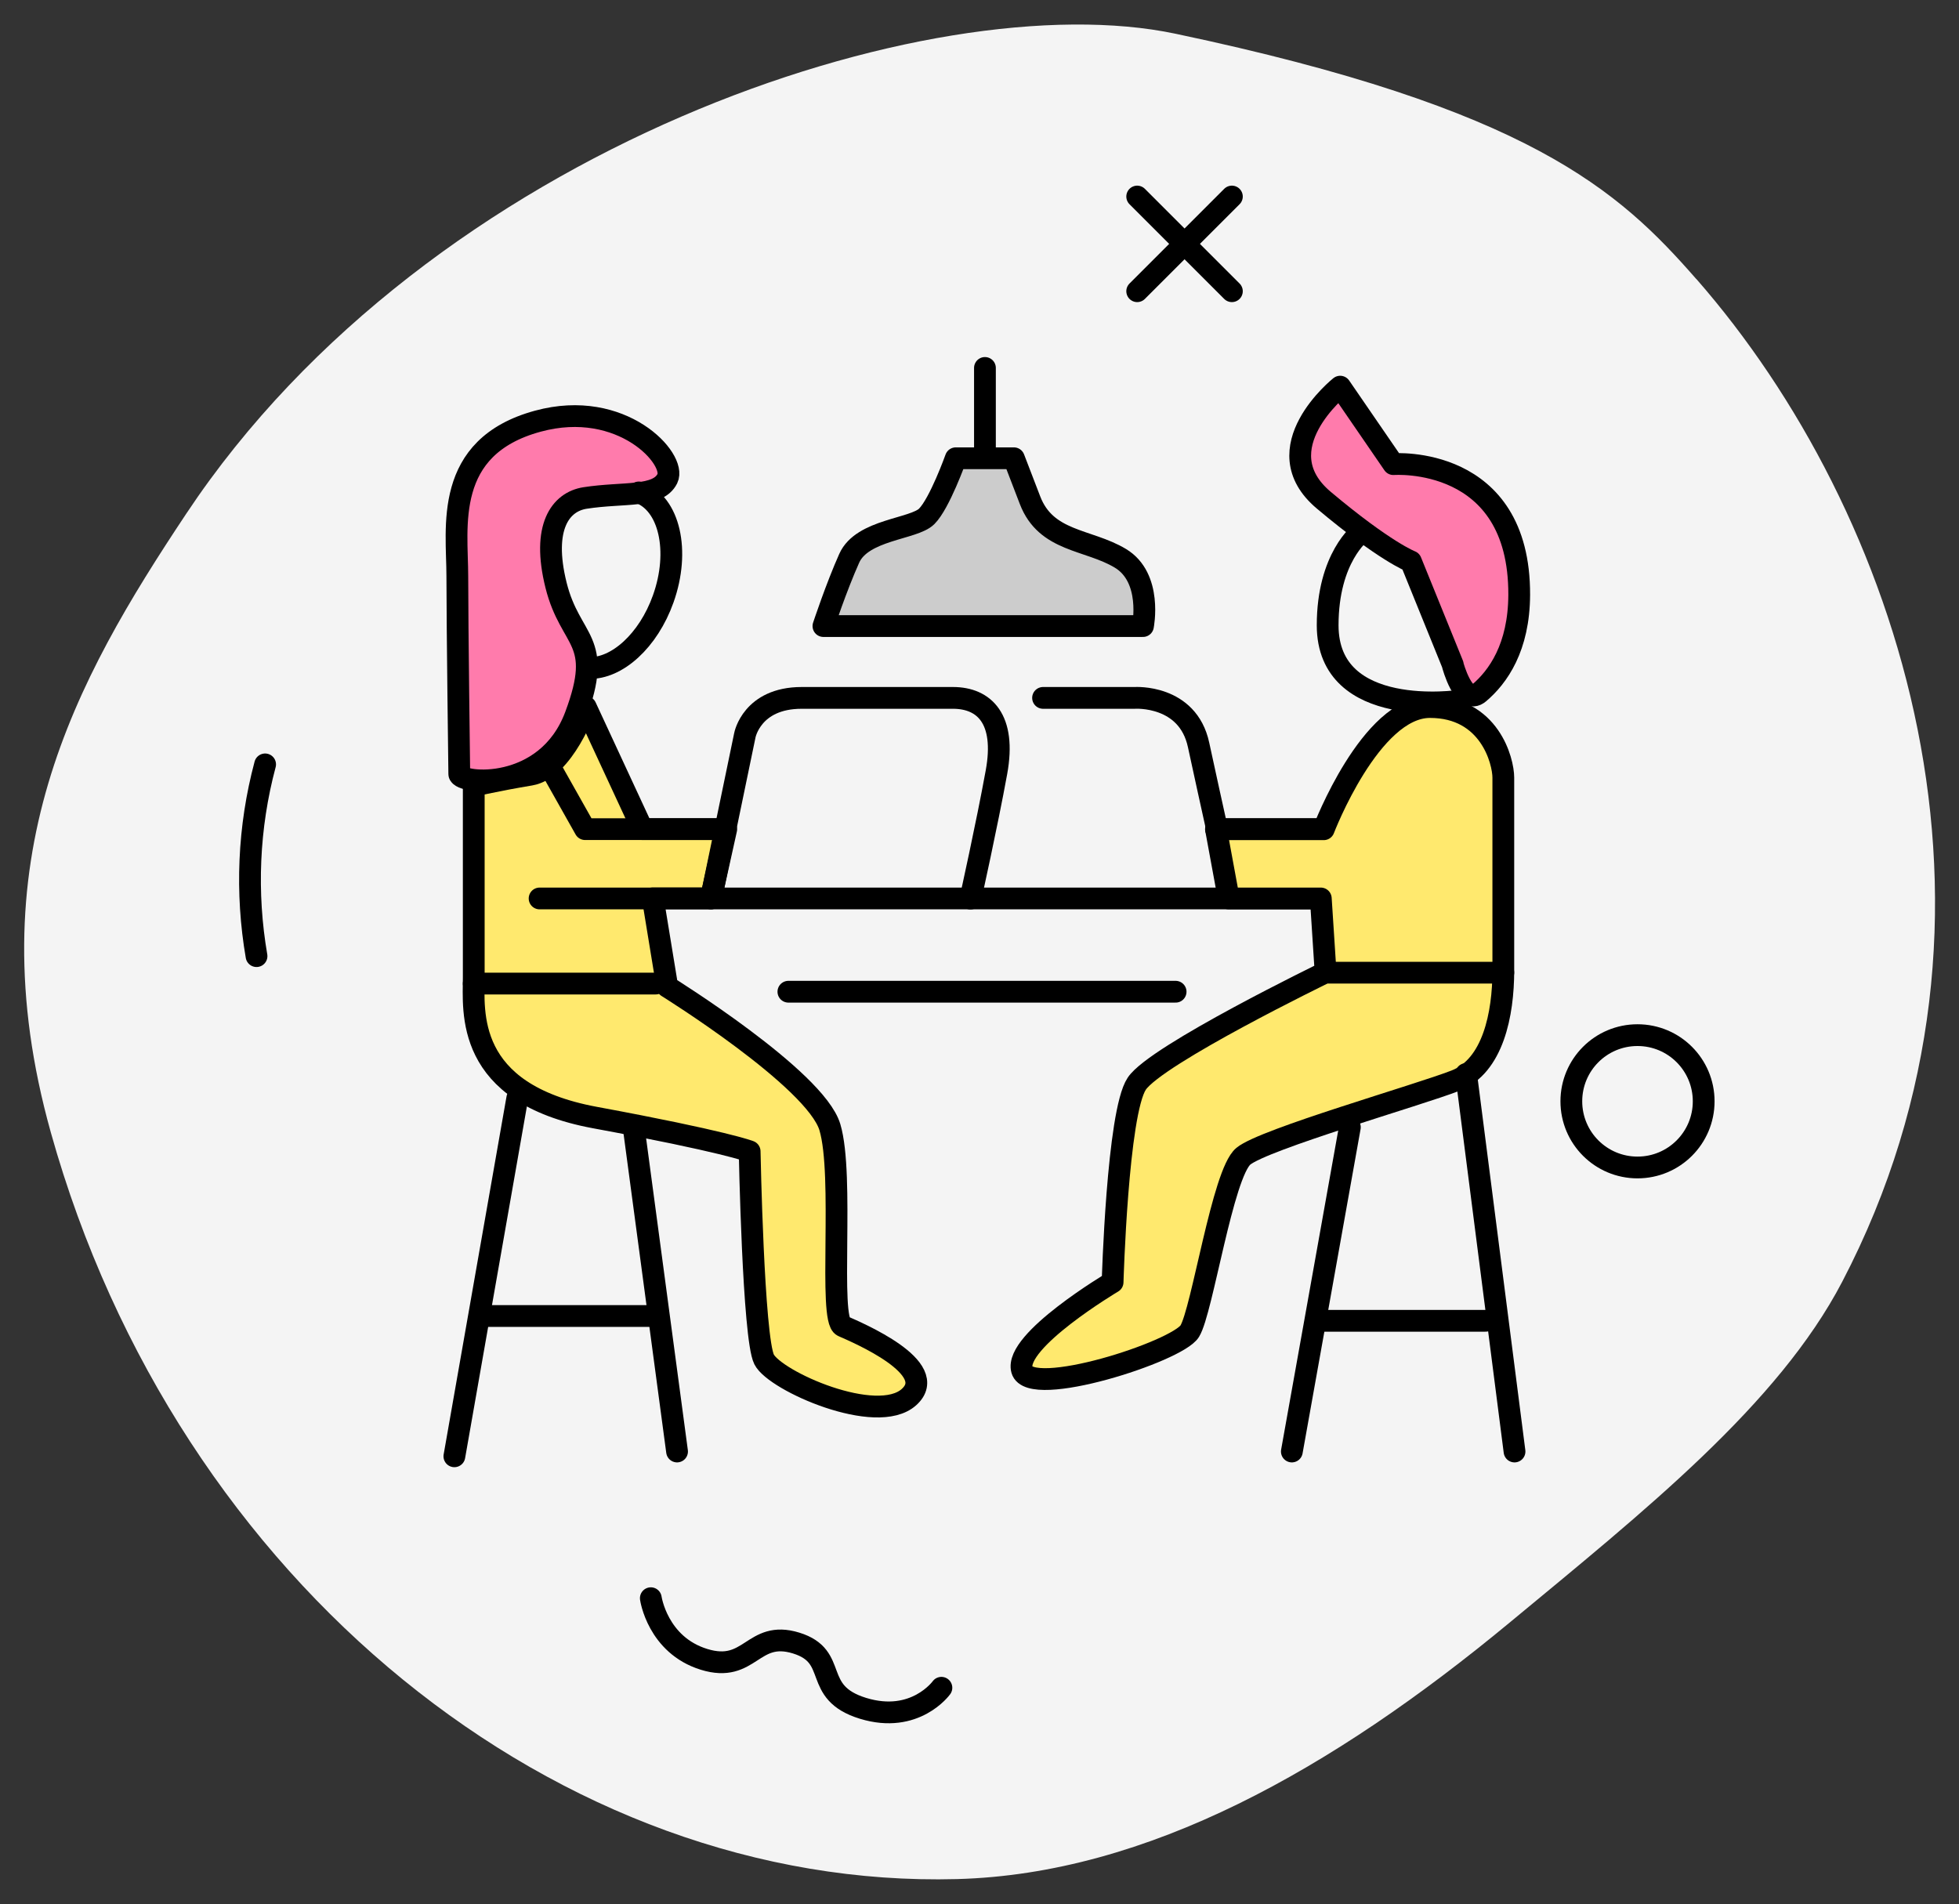 <?xml version="1.0" encoding="UTF-8"?>
<svg xmlns="http://www.w3.org/2000/svg" xmlns:xlink="http://www.w3.org/1999/xlink" id="Calque_2" viewBox="0 0 180 174.96">
  <rect x="0" y="0" width="180" height="174.96" fill="#333333" stroke="none"/>
  <defs>
    <style>
      .cls-1, .cls-2 {
        fill: none;
      }

      .cls-3 {
        fill: #ccc;
      }

      .cls-3, .cls-2, .cls-4, .cls-5, .cls-6 {
        stroke: #000;
        stroke-linecap: round;
        stroke-linejoin: round;
        stroke-width: 2px;
      }

      .cls-7 {
        fill: #f4f4f4;
      }

      .cls-4 {
        fill: #ffe96e;
      }

      .cls-5 {
        fill: #ff7bac;
      }

      .cls-6 {
        fill: #ff8aae;
      }

      .cls-8 {
        clip-path: url(#clippath);
      }
    </style>
    <clipPath id="clippath">
      <rect class="cls-1" width="180" height="174.96"></rect>
    </clipPath>
  </defs>
  <g id="Calque_1-2" data-name="Calque_1">
    <g class="cls-8">
      <g id="Groupe_1407">
        <path id="Tracé_715" class="cls-7" d="M155.87,25.64c18.66,21.32,31.07,58.28,13.4,92.14-5.89,11.29-18.18,21.07-30.62,31.37-16.19,13.39-33.2,23.05-50.72,23.52-36.35.98-71.61-26.96-83.26-68.61-7.01-25.06,2.24-41.51,12.44-56.85C39.54,13.45,85.64-1.62,108.01,3.1c32.54,6.86,40.73,14.4,47.85,22.54Z"></path>
      </g>
    </g>
    <path class="cls-5" d="M42.2,71.11s-.18-13.73-.18-18.18-1.33-11.86,7.41-14.23c7.73-2.1,12.78,3.5,11.89,5.28s-4.02,1.23-7.56,1.78c-2.26.35-4,2.67-2.67,8.01s4.45,4.89,1.78,12.01c-2.67,7.12-10.67,6.23-10.67,5.34Z"></path>
    <path class="cls-4" d="M43.53,72.2v17.59c0,3.11-.89,10.67,11.12,12.9,12.01,2.22,14.23,3.11,14.23,3.11,0,0,.33,17.14,1.33,19.12s10.35,6.13,13.31,3.46c2.97-2.67-4.74-5.93-6.08-6.52-1.33-.59.15-13.84-1.19-18.29s-14.94-12.9-14.94-12.9l-1.33-8.12h5.34l1.41-6.36h-7.7l-5.21-11.23s-2.03,5.72-5.09,6.23-5.2,1.01-5.2,1.01Z"></path>
    <line class="cls-2" x1="41.75" y1="133.82" x2="47.53" y2="100.91"></line>
    <line class="cls-2" x1="62.21" y1="133.38" x2="58.21" y2="103.49"></line>
    <line class="cls-2" x1="44.27" y1="120.93" x2="59.84" y2="120.93"></line>
    <polyline class="cls-2" points="66.22 76.19 53.76 76.19 50.65 70.67"></polyline>
    <polyline class="cls-2" points="111.73 76.19 126.26 76.19 130.26 72"></polyline>
    <path class="cls-2" d="M129.37,82.56h-16.13s-2.11-9.46-3.11-14.11-5.87-4.32-5.87-4.32h-8.42"></path>
    <path class="cls-5" d="M133.49,61.08l-3.85-9.49s-2.37-.89-8.01-5.63c-5.63-4.74,1.51-10.43,1.51-10.43l4.89,7.12s11.61-.89,11.56,12.01c-.02,4.84-1.95,7.55-3.69,9.02-1.42,1.2-2.42-2.59-2.42-2.59Z"></path>
    <path class="cls-2" d="M134.13,64.39s-12.14,1.82-12.14-6.93c0-6.25,3.06-8.53,3.06-8.53"></path>
    <path class="cls-4" d="M138.13,71.45v17.74c0,4.01-.95,8.77-4.39,10.11-3.43,1.34-17.6,5.38-19.5,6.95-1.9,1.58-3.77,14.19-4.92,16.07s-14.68,6.23-15.42,3.56c-.74-2.67,8.33-8.06,8.33-8.06,0,0,.44-15.57,2.22-18.24,1.78-2.67,17.35-10.23,17.35-10.23l-.44-6.79h-8.46l-1.17-6.36h9.9s4.29-11.23,9.76-11.23,6.74,4.95,6.74,6.49Z"></path>
    <line class="cls-2" x1="72.44" y1="91.13" x2="108.02" y2="91.13"></line>
    <polyline class="cls-2" points="118.7 133.38 120.76 121.87 124.03 103.58"></polyline>
    <line class="cls-2" x1="139.16" y1="133.38" x2="134.71" y2="98.69"></line>
    <line class="cls-2" x1="136.49" y1="121.37" x2="120.92" y2="121.37"></line>
    <line class="cls-2" x1="43.53" y1="90.38" x2="60.25" y2="90.38"></line>
    <path class="cls-3" d="M75.67,57.53h29.35s.89-4.45-2.08-6.23c-2.97-1.78-6.82-1.48-8.3-5.34l-1.48-3.85h-5.34s-1.48,4.15-2.67,5.34-5.93,1.19-7.12,3.85-2.37,6.23-2.37,6.23Z"></path>
    <line class="cls-2" x1="90.5" y1="33.81" x2="90.5" y2="41.94"></line>
    <path class="cls-2" d="M49.58,82.56h15.75l3.11-15s.64-3.43,5.22-3.43h13.9c2.88,0,4.89,1.93,4,6.82s-2.39,11.62-2.39,11.62"></path>
    <path class="cls-2" d="M58.7,45.25c2.81,1,3.81,5.38,2.24,9.78-1.37,3.85-4.26,6.44-6.84,6.35"></path>
    <line class="cls-6" x1="122.11" y1="89.38" x2="138.13" y2="89.38"></line>
    <line class="cls-2" x1="65.32" y1="82.56" x2="112.9" y2="82.56"></line>
    <path class="cls-2" d="M23.57,87.86c-1-5.81-.76-11.83.79-17.62"></path>
    <path class="cls-2" d="M59.8,146.86s.61,4.3,4.89,5.62c4.28,1.32,4.43-2.74,8.46-1.5s1.36,4.53,6.15,6,7.2-1.89,7.2-1.89"></path>
    <g>
      <line class="cls-2" x1="104.49" y1="18.06" x2="113.19" y2="26.76"></line>
      <line class="cls-2" x1="113.19" y1="18.06" x2="104.49" y2="26.76"></line>
    </g>
    <path id="Tracé_687" class="cls-2" d="M156.54,101.2c0,3.36-2.72,6.08-6.08,6.08s-6.08-2.72-6.08-6.08,2.72-6.08,6.08-6.08h0c3.36,0,6.08,2.72,6.08,6.08h0Z"></path>
  </g>
</svg>
